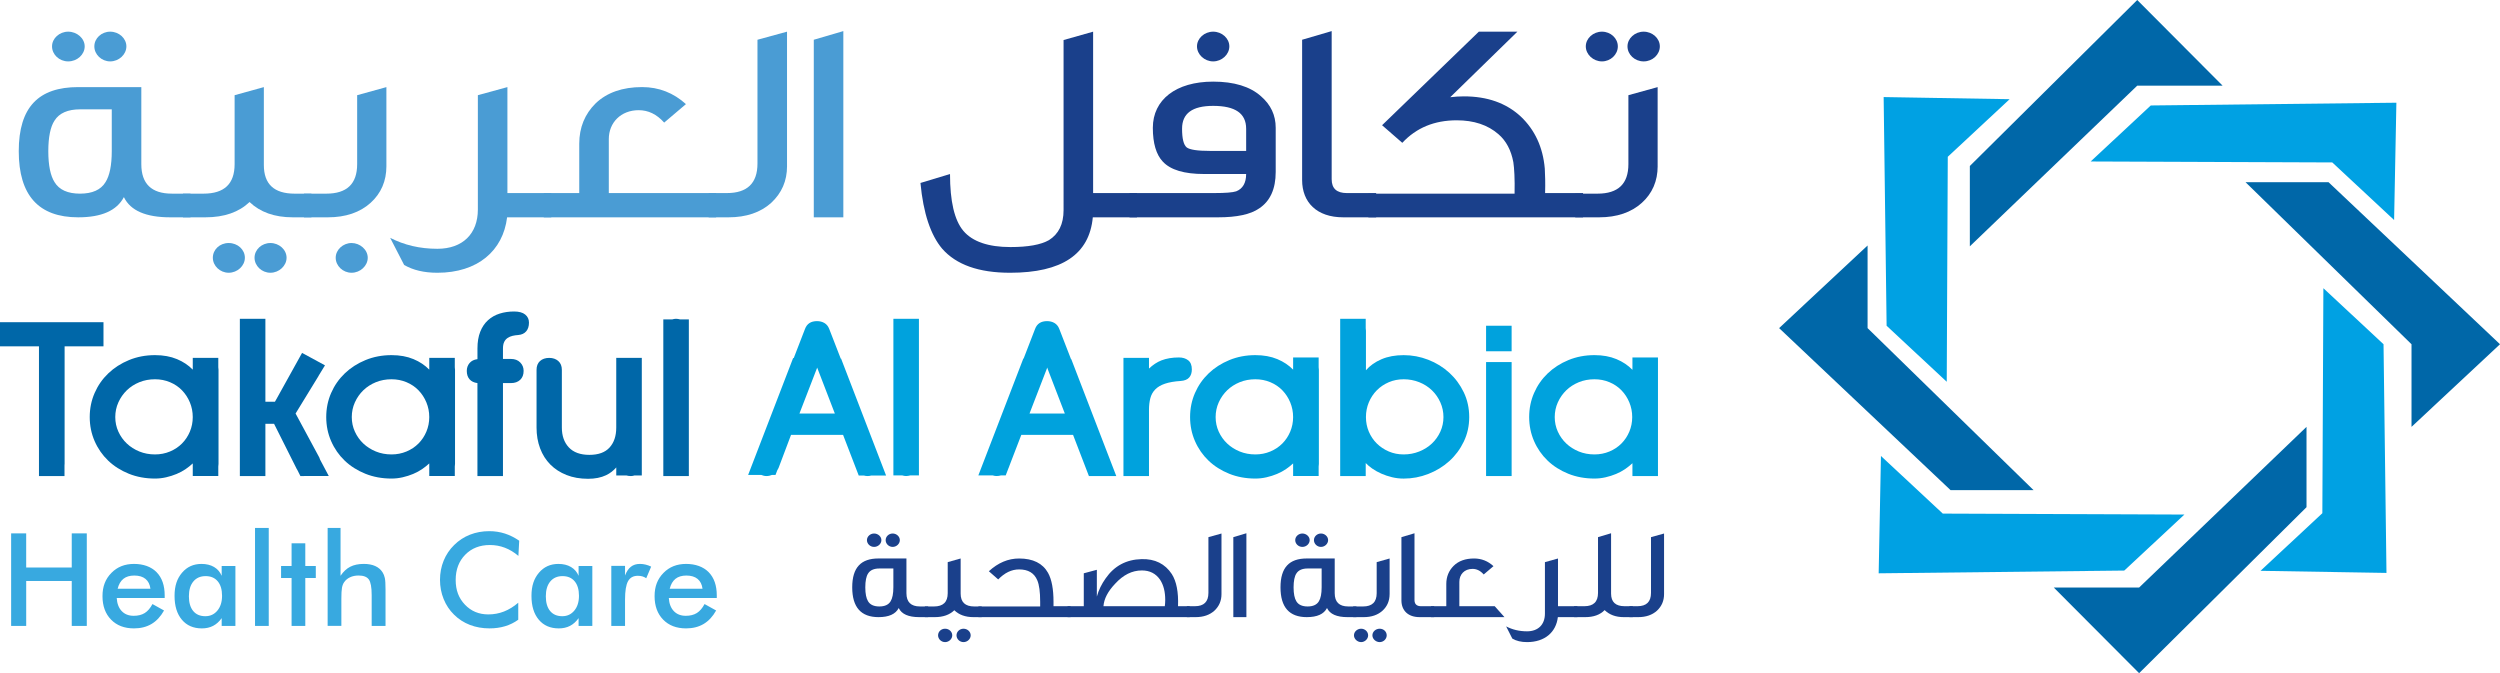 <?xml version="1.0" encoding="UTF-8"?>
<svg id="Layer_1" data-name="Layer 1" xmlns="http://www.w3.org/2000/svg" viewBox="0 0 1916.97 516.19">
  <defs>
    <style>
      .cls-1 {
        fill: #4a9cd4;
      }

      .cls-1, .cls-2, .cls-3, .cls-4, .cls-5, .cls-6 {
        stroke-width: 0px;
      }

      .cls-2 {
        fill: #38a9e0;
      }

      .cls-3 {
        fill: #1a408b;
      }

      .cls-4 {
        fill: #00a2dd;
      }

      .cls-5 {
        fill: #00a1e3;
      }

      .cls-6 {
        fill: #0067a8;
      }
    </style>
  </defs>
  <g>
    <g>
      <polygon class="cls-6" points="1432.04 188.24 1432.04 251.59 1559.32 375.84 1495.68 375.84 1364.2 251.59 1432.04 188.24"/>
      <polygon class="cls-6" points="1704.25 65.68 1638.81 65.68 1510.45 188.88 1510.45 127.28 1638.81 0 1704.25 65.68"/>
      <polygon class="cls-6" points="1574.81 450.51 1640.25 450.51 1768.61 327.31 1768.61 388.91 1640.25 516.19 1574.81 450.51"/>
      <polygon class="cls-6" points="1849.12 327.31 1849.12 263.96 1721.85 139.71 1785.49 139.71 1916.97 263.96 1849.12 327.31"/>
    </g>
    <g>
      <polygon class="cls-5" points="1540.96 76.06 1493.53 120.22 1492.74 292.74 1446.63 249.79 1444.36 74.43 1540.96 76.06"/>
      <polygon class="cls-5" points="1835.77 168.71 1788.35 124.55 1603.09 123.82 1649.2 80.87 1837.52 78.76 1835.77 168.71"/>
      <polygon class="cls-5" points="1442.29 349.65 1489.71 393.82 1674.98 394.55 1628.86 437.5 1440.54 439.61 1442.29 349.65"/>
      <polygon class="cls-5" points="1733.32 437.69 1780.75 393.52 1781.54 221 1827.66 263.95 1829.92 439.31 1733.32 437.69"/>
    </g>
  </g>
  <g>
    <g>
      <path class="cls-1" d="M146.04,166.64h-15.5c-18.6,0-30.53-5.09-35.54-15.5-5.49,10.41-17.17,15.5-35.06,15.5-30.29,0-45.56-16.83-45.56-50.7s15.27-49.15,45.56-49.15h48.42v59.11c0,15.06,7.87,22.58,23.38,22.58h14.31v18.15ZM85.7,83.84h-24.33c-9.3,0-15.98,2.88-19.56,8.63-3.1,4.65-4.77,12.62-4.77,23.47s1.67,18.82,4.77,23.69c3.58,5.98,10.26,8.86,19.56,8.86s15.98-2.88,19.56-8.86c3.1-4.87,4.77-12.84,4.77-23.69v-32.1ZM64.94,35.57c0,6.2-5.72,11.51-12.64,11.51s-12.4-5.31-12.4-11.51,5.73-11.29,12.4-11.29,12.64,5.09,12.64,11.29ZM96.91,35.57c0,6.2-5.72,11.51-12.4,11.51s-12.17-5.31-12.17-11.51,5.49-11.29,12.17-11.29,12.4,5.09,12.4,11.29Z"/>
      <path class="cls-1" d="M238.82,166.64h-14.31c-14.07,0-25.05-3.99-33.16-11.73-8.11,7.75-19.32,11.73-33.87,11.73h-17.17v-18.15h15.74c15.98,0,23.85-7.53,23.85-22.58v-52.91l22.42-6.2v59.78c0,14.61,7.87,21.92,23.61,21.92h12.88v18.15ZM187.77,197.63c0,6.2-5.72,11.51-12.4,11.51s-12.17-5.31-12.17-11.51,5.25-11.29,12.17-11.29,12.4,5.09,12.4,11.29ZM219.74,197.63c0,6.2-5.73,11.51-12.4,11.51s-12.16-5.31-12.16-11.51,5.49-11.29,12.16-11.29,12.4,5.09,12.4,11.29Z"/>
      <path class="cls-1" d="M296.29,127.45c0,11.29-4.05,20.81-12.16,28.12-8.11,7.31-19.08,11.07-32.68,11.07h-18.36v-18.15h17.17c15.74,0,23.61-7.53,23.61-22.58v-52.91l22.42-6.2v60.66ZM281.98,197.63c0,6.2-5.72,11.51-12.4,11.51s-12.17-5.31-12.17-11.51,5.73-11.29,12.17-11.29,12.4,5.09,12.4,11.29Z"/>
      <path class="cls-1" d="M422.71,166.64h-33.87c-3.1,25.68-22.66,42.51-53.43,42.51-10.26,0-18.61-1.99-25.52-5.98l-10.73-20.81c10.73,5.53,22.66,8.41,36.25,8.41,19.32,0,31.01-11.51,31.01-30.11v-87.67l22.66-6.2v81.25h33.63v18.6Z"/>
      <path class="cls-1" d="M549.11,166.64h-132.14v-18.6h27.19v-37.86c0-12.4,4.29-22.8,12.64-31,8.59-8.19,20.51-12.4,35.54-12.4,12.88,0,24.09,4.43,33.63,13.06l-16.69,14.17c-5.73-6.42-12.17-9.52-19.56-9.52-13.6,0-22.9,9.52-22.9,22.14v41.4h82.29v18.6Z"/>
      <path class="cls-1" d="M603.49,127.45c0,11.29-4.06,20.59-12.17,28.12-8.11,7.31-19.08,11.07-32.68,11.07h-15.27v-18.6h14.07c15.5,0,23.38-7.53,23.38-22.58V30.48l22.66-6.2v103.17Z"/>
      <path class="cls-1" d="M646.66,166.64h-22.66V30.48l22.66-6.64v142.8Z"/>
      <path class="cls-3" d="M871.82,166.64h-33.87c-2.62,28.34-23.61,42.51-63.45,42.51-24.09,0-41.27-6.2-52-18.38-8.83-10.4-14.55-27.23-16.7-50.48l22.66-6.86c0,20.81,3.34,35.42,10.26,43.61,6.92,8.19,19.08,12.4,36.02,12.4,13.6,0,23.38-1.77,29.58-5.31,7.39-4.65,11.21-12.18,11.21-23.03V30.7l22.66-6.42v123.76h33.63v18.6Z"/>
      <path class="cls-3" d="M978.19,131.88c0,13.06-4.29,22.36-12.64,27.9-6.68,4.65-17.17,6.86-31.49,6.86h-67.98v-18.6h65.12c8.35,0,14.07-.44,16.7-1.33,5.01-1.99,7.63-6.42,7.63-13.28h-32.2c-15.27,0-25.76-3.1-31.72-9.52-5.01-5.31-7.63-13.95-7.63-25.9,0-21.48,17.65-35.42,46.27-35.42,15.98,0,28.38,3.76,36.73,11.29,7.39,6.42,11.21,14.39,11.21,24.13v33.87ZM955.53,98.67c0-11.73-8.35-17.49-25.28-17.49-15.98,0-23.85,5.76-23.85,17.49,0,7.75,1.19,12.4,3.58,14.39,2.38,1.77,8.35,2.66,17.89,2.66h27.67v-17.05ZM942.64,35.57c0,6.2-5.72,11.51-12.4,11.51s-12.4-5.31-12.4-11.51,5.72-11.29,12.4-11.29,12.4,5.09,12.4,11.29Z"/>
      <path class="cls-3" d="M1055.22,166.64h-25.28c-20.27,0-31.49-11.51-31.49-28.56V30.48l22.66-6.64v113.58c0,7.08,3.82,10.63,11.69,10.63h22.42v18.6Z"/>
      <path class="cls-3" d="M1213.83,166.64h-164.58v-18.15h112.11c.24-11.29-.24-19.48-.95-24.13-1.67-9.08-5.49-16.38-11.45-21.48-8.11-7.08-18.84-10.63-31.96-10.63-17.17,0-31.01,5.76-41.74,17.27l-15.5-13.5,74.18-71.73h29.58l-51.52,50.26c3.58-.44,6.92-.66,10.5-.66,17.89,0,32.44,5.09,43.65,15.5,10.73,10.18,16.94,23.47,18.37,39.85.24,4.65.48,10.85.24,18.82h29.1v18.6Z"/>
      <path class="cls-3" d="M1271.07,127.45c0,11.29-4.05,20.81-12.16,28.12-8.11,7.31-19.08,11.07-32.68,11.07h-18.37v-18.15h17.17c15.74,0,23.61-7.53,23.61-22.58v-52.91l22.42-6.2v60.66ZM1240.53,35.57c0,6.2-5.49,11.51-12.16,11.51s-12.4-5.31-12.4-11.51,5.73-11.29,12.4-11.29,12.16,5.09,12.16,11.29ZM1272.74,35.57c0,6.2-5.49,11.51-12.4,11.51s-12.4-5.31-12.4-11.51,5.72-11.29,12.4-11.29,12.4,5.09,12.4,11.29Z"/>
    </g>
    <g>
      <path class="cls-3" d="M711.71,473.21h-6.86c-8.23,0-13.5-2.29-15.72-6.98-2.43,4.69-7.59,6.98-15.51,6.98-13.4,0-20.15-7.58-20.15-22.84s6.75-22.14,20.15-22.14h21.42v26.62c0,6.78,3.48,10.17,10.34,10.17h6.33v8.18ZM685.02,435.91h-10.76c-4.11,0-7.07,1.3-8.65,3.89-1.37,2.09-2.11,5.68-2.11,10.57s.74,8.47,2.11,10.67c1.58,2.69,4.54,3.99,8.65,3.99s7.07-1.3,8.65-3.99c1.37-2.19,2.11-5.78,2.11-10.67v-14.46ZM675.84,414.17c0,2.79-2.53,5.19-5.59,5.19s-5.49-2.39-5.49-5.19,2.53-5.08,5.49-5.08,5.59,2.29,5.59,5.08ZM689.98,414.17c0,2.79-2.53,5.19-5.49,5.19s-5.38-2.39-5.38-5.19,2.43-5.08,5.38-5.08,5.49,2.29,5.49,5.08Z"/>
      <path class="cls-3" d="M752.75,473.21h-6.33c-6.22,0-11.08-1.8-14.66-5.29-3.59,3.49-8.55,5.29-14.98,5.29h-7.6v-8.18h6.96c7.07,0,10.55-3.39,10.55-10.17v-23.83l9.92-2.79v26.92c0,6.58,3.48,9.87,10.44,9.87h5.7v8.18ZM730.17,487.17c0,2.79-2.53,5.19-5.49,5.19s-5.38-2.39-5.38-5.19,2.32-5.08,5.38-5.08,5.49,2.29,5.49,5.08ZM744.31,487.17c0,2.79-2.53,5.19-5.49,5.19s-5.38-2.39-5.38-5.19,2.43-5.08,5.38-5.08,5.49,2.29,5.49,5.08Z"/>
      <path class="cls-3" d="M820.9,473.21h-70.68v-8.18h47.37v-3.59c0-7.58-.74-13.06-2.21-16.45-2.32-5.58-6.96-8.37-13.93-8.37-5.8,0-11.08,2.59-16.04,7.68l-7.17-6.28c7.07-6.48,14.77-9.77,23.21-9.77,10.65,0,18.04,3.69,22.15,10.97,2.85,5.09,4.22,12.56,4.22,22.24v3.39h13.08v8.38Z"/>
      <path class="cls-3" d="M912.26,473.21h-93.68v-8.38h12.45v-25.23l10.02-2.69v20.54c1.37-4.99,3.69-9.67,6.75-13.96,6.64-9.57,15.82-14.46,27.53-14.76,10.23-.3,18.04,3.59,23.21,11.47,3.59,5.68,5.17,13.86,4.75,24.63h8.97v8.38ZM893.16,464.83c.21-1.59.32-3.19.32-4.88,0-6.18-1.27-11.27-3.9-15.36-3.27-4.79-7.91-7.18-14.03-7.18-7.49,0-14.24,3.39-20.46,10.17-5.59,5.88-8.55,11.57-8.97,17.25h47.05Z"/>
      <path class="cls-3" d="M936.62,455.56c0,5.09-1.79,9.27-5.38,12.66-3.59,3.29-8.44,4.99-14.45,4.99h-6.75v-8.38h6.22c6.86,0,10.34-3.39,10.34-10.17v-42.78l10.02-2.79v46.47Z"/>
      <path class="cls-3" d="M955.72,473.21h-10.02v-61.33l10.02-2.99v64.32Z"/>
      <path class="cls-3" d="M1040.11,473.21h-6.86c-8.23,0-13.5-2.29-15.72-6.98-2.43,4.69-7.6,6.98-15.51,6.98-13.4,0-20.15-7.58-20.15-22.84s6.75-22.14,20.15-22.14h21.42v26.62c0,6.78,3.48,10.17,10.34,10.17h6.33v8.18ZM1013.42,435.91h-10.76c-4.11,0-7.07,1.3-8.65,3.89-1.37,2.09-2.11,5.68-2.11,10.57s.74,8.47,2.11,10.67c1.58,2.69,4.54,3.99,8.65,3.99s7.07-1.3,8.65-3.99c1.37-2.19,2.11-5.78,2.11-10.67v-14.46ZM1004.24,414.17c0,2.79-2.53,5.19-5.59,5.19s-5.49-2.39-5.49-5.19,2.53-5.08,5.49-5.08,5.59,2.29,5.59,5.08ZM1018.38,414.17c0,2.79-2.53,5.19-5.49,5.19s-5.38-2.39-5.38-5.19,2.43-5.08,5.38-5.08,5.49,2.29,5.49,5.08Z"/>
      <path class="cls-3" d="M1065.53,455.56c0,5.09-1.79,9.37-5.38,12.66-3.59,3.29-8.44,4.99-14.45,4.99h-8.12v-8.18h7.6c6.96,0,10.44-3.39,10.44-10.17v-23.83l9.92-2.79v27.32ZM1049.07,487.17c0,2.79-2.53,5.19-5.38,5.19s-5.49-2.39-5.49-5.19,2.53-5.08,5.49-5.08,5.38,2.29,5.38,5.08ZM1063.31,487.17c0,2.79-2.43,5.19-5.38,5.19s-5.59-2.39-5.59-5.19,2.53-5.08,5.59-5.08,5.38,2.29,5.38,5.08Z"/>
      <path class="cls-3" d="M1099.71,473.21h-11.18c-8.97,0-13.93-5.19-13.93-12.86v-48.46l10.02-2.99v51.16c0,3.19,1.69,4.79,5.17,4.79h9.92v8.38Z"/>
      <path class="cls-3" d="M1153.62,473.21h-56.33v-8.38h11.71v-17.05c0-5.49,1.9-10.17,5.59-13.86,3.8-3.79,9.07-5.68,15.72-5.68,5.7,0,10.66,2,14.87,5.88l-7.49,6.38c-2.53-2.89-5.38-4.29-8.55-4.29-6.33,0-10.13,4.29-10.13,9.97v18.65h27.11l7.49,8.38Z"/>
      <path class="cls-3" d="M1209.53,473.21h-14.98c-1.37,11.57-10.02,19.15-23.63,19.15-4.54,0-8.23-.9-11.29-2.69l-4.75-9.37c4.75,2.49,10.02,3.79,16.04,3.79,8.55,0,13.71-5.18,13.71-13.56v-39.49l10.02-2.79v36.6h14.88v8.38Z"/>
      <path class="cls-3" d="M1252.04,473.21h-6.96c-6.12,0-10.97-1.8-14.67-5.39-3.48,3.59-8.44,5.39-14.87,5.39h-8.55v-8.38h7.91c6.96,0,10.44-3.39,10.44-10.17v-42.78l10.02-2.99v46.27c0,6.48,3.48,9.67,10.34,9.67h6.33v8.38Z"/>
      <path class="cls-3" d="M1275.98,455.56c0,5.09-1.79,9.27-5.38,12.66-3.59,3.29-8.44,4.99-14.45,4.99h-6.75v-8.38h6.22c6.86,0,10.34-3.39,10.34-10.17v-42.78l10.02-2.79v46.47Z"/>
    </g>
    <g>
      <path class="cls-2" d="M8.54,479.95v-70.96h11.54v26.17h34.93v-26.17h11.54v70.96h-11.54v-34.46H20.09v34.46h-11.54Z"/>
      <path class="cls-2" d="M126.27,458.52h-36.77c.26,4.3,1.53,7.65,3.83,10.06,2.3,2.41,5.35,3.61,9.17,3.61,3.4,0,6.22-.71,8.49-2.13,2.27-1.42,4.24-3.72,5.92-6.88l8.88,4.94c-2.59,4.62-5.79,8.06-9.6,10.33-3.82,2.26-8.3,3.39-13.44,3.39-7.37,0-13.24-2.24-17.61-6.74-4.37-4.49-6.55-10.49-6.55-17.98s2.26-13.13,6.77-17.77c4.51-4.64,10.31-6.95,17.39-6.95s13.18,2.12,17.32,6.35c4.14,4.23,6.21,10.17,6.21,17.79v1.99ZM115.36,451.45c-.42-3.3-1.68-5.81-3.78-7.54-2.1-1.73-4.98-2.59-8.63-2.59-3.46,0-6.24.84-8.34,2.52-2.1,1.68-3.57,4.22-4.41,7.61h25.17Z"/>
      <path class="cls-2" d="M180.51,479.95h-10.53v-5.96c-1.87,2.65-4.07,4.62-6.57,5.92-2.51,1.29-5.38,1.94-8.61,1.94-6.5,0-11.62-2.22-15.35-6.67-3.73-4.44-5.6-10.52-5.6-18.25s1.91-13.26,5.72-17.76c3.82-4.51,8.8-6.76,14.94-6.76,3.75,0,6.96.78,9.63,2.35,2.67,1.57,4.61,3.82,5.84,6.76v-7.51h10.53v45.95ZM170.27,456.83c0-4.75-1.11-8.45-3.32-11.1-2.22-2.65-5.31-3.97-9.29-3.97s-7.11,1.36-9.39,4.1c-2.28,2.73-3.42,6.52-3.42,11.37s1.1,8.64,3.3,11.29c2.2,2.65,5.3,3.98,9.31,3.98,3.78,0,6.86-1.44,9.24-4.31,2.38-2.88,3.57-6.66,3.57-11.34Z"/>
      <path class="cls-2" d="M195.55,479.95v-75.13h10.52v75.13h-10.52Z"/>
      <path class="cls-2" d="M223.58,479.95v-36.74h-8.05v-9.21h8.05v-17.4h10.52v17.4h8.05v9.21h-8.05v36.74h-10.52Z"/>
      <path class="cls-2" d="M251.23,479.95v-75.13h9.9v36.69c2.1-3.17,4.58-5.48,7.42-6.93,2.85-1.46,6.31-2.18,10.38-2.18,3.43,0,6.35.54,8.76,1.62,2.41,1.08,4.29,2.69,5.65,4.82.81,1.26,1.39,2.73,1.75,4.41.36,1.68.53,4.62.53,8.82v27.87h-10.62v-23.61c0-6.04-.74-10.06-2.21-12.05-1.47-1.99-4.08-2.98-7.83-2.98-2.46,0-4.65.45-6.57,1.36-1.92.9-3.44,2.18-4.54,3.83-.78,1.1-1.32,2.51-1.63,4.24-.31,1.73-.46,4.48-.46,8.26v20.94h-10.52Z"/>
      <path class="cls-2" d="M397.48,426.24c-3.27-2.78-6.72-4.86-10.36-6.25-3.64-1.39-7.46-2.08-11.47-2.08-7.76,0-14.08,2.49-18.94,7.46-4.87,4.98-7.3,11.42-7.3,19.34s2.37,13.98,7.11,18.95c4.74,4.98,10.71,7.46,17.92,7.46,4.21,0,8.21-.74,12.01-2.23,3.8-1.49,7.45-3.73,10.94-6.74v13.04c-3.1,2.23-6.48,3.9-10.14,4.99-3.66,1.1-7.62,1.65-11.89,1.65-5.43,0-10.45-.89-15.06-2.67-4.61-1.78-8.66-4.39-12.15-7.85-3.46-3.39-6.12-7.39-7.98-12-1.86-4.6-2.79-9.51-2.79-14.71s.93-10.09,2.79-14.66c1.86-4.57,4.55-8.59,8.08-12.05,3.53-3.49,7.57-6.13,12.13-7.92,4.56-1.79,9.49-2.69,14.8-2.69,4.17,0,8.15.61,11.93,1.82s7.45,3.05,11.01,5.5l-.63,11.63Z"/>
      <path class="cls-2" d="M454.19,479.95h-10.53v-5.96c-1.87,2.65-4.07,4.62-6.57,5.92-2.51,1.29-5.38,1.94-8.61,1.94-6.5,0-11.62-2.22-15.35-6.67-3.74-4.44-5.6-10.52-5.6-18.25s1.91-13.26,5.72-17.76c3.82-4.51,8.79-6.76,14.94-6.76,3.75,0,6.96.78,9.63,2.35,2.67,1.57,4.62,3.82,5.84,6.76v-7.51h10.53v45.95ZM443.95,456.83c0-4.75-1.11-8.45-3.32-11.1-2.22-2.65-5.31-3.97-9.29-3.97s-7.11,1.36-9.38,4.1c-2.28,2.73-3.42,6.52-3.42,11.37s1.1,8.64,3.3,11.29c2.2,2.65,5.3,3.98,9.31,3.98,3.78,0,6.86-1.44,9.24-4.31,2.38-2.88,3.56-6.66,3.56-11.34Z"/>
      <path class="cls-2" d="M479.27,441.32c1.13-3.04,2.63-5.28,4.49-6.74,1.86-1.46,4.16-2.18,6.91-2.18,1.49,0,2.95.18,4.39.53,1.44.36,2.85.87,4.24,1.55l-3.78,8.92c-.9-.65-1.88-1.12-2.93-1.43-1.05-.31-2.22-.46-3.52-.46-3.49,0-6,1.4-7.52,4.19-1.52,2.8-2.28,7.49-2.28,14.08v20.16h-10.53v-46.05h10.53v7.42Z"/>
      <path class="cls-2" d="M549.61,458.52h-36.77c.26,4.3,1.53,7.65,3.83,10.06,2.3,2.41,5.35,3.61,9.17,3.61,3.4,0,6.22-.71,8.49-2.13,2.27-1.42,4.24-3.72,5.92-6.88l8.88,4.94c-2.59,4.62-5.79,8.06-9.6,10.33-3.82,2.26-8.3,3.39-13.44,3.39-7.37,0-13.24-2.24-17.61-6.74-4.37-4.49-6.55-10.49-6.55-17.98s2.26-13.13,6.77-17.77c4.51-4.64,10.31-6.95,17.39-6.95s13.18,2.12,17.32,6.35c4.14,4.23,6.21,10.17,6.21,17.79v1.99ZM538.69,451.45c-.42-3.3-1.68-5.81-3.78-7.54-2.1-1.73-4.98-2.59-8.63-2.59-3.46,0-6.24.84-8.34,2.52-2.1,1.68-3.57,4.22-4.41,7.61h25.17Z"/>
    </g>
    <g>
      <path class="cls-6" d="M402.72,241.18c-1.93-1.55-4.77-2.33-8.51-2.33-3.98,0-7.66.54-11.07,1.61-3.41,1.07-6.39,2.76-8.94,5.07-2.55,2.31-4.54,5.26-5.96,8.85-1.42,3.6-2.13,7.86-2.13,12.8v8.21c-2.61.32-4.63,1.32-6.05,2.98-1.42,1.67-2.13,3.68-2.13,6.04,0,2.68.71,4.83,2.13,6.44,1.42,1.6,3.43,2.57,6.03,2.89v71.3h19.58v-9.22s0-.07,0-.11v-61.97h6.13c2.95,0,5.3-.83,7.07-2.49,1.76-1.66,2.64-3.95,2.64-6.84,0-2.58-.88-4.75-2.64-6.52-1.76-1.77-4.12-2.66-7.07-2.66h-6.13v-7.89c0-2.15.31-3.86.94-5.15s1.5-2.3,2.64-3.06c1.13-.75,2.38-1.29,3.75-1.61,1.36-.32,2.84-.54,4.43-.64,2.61-.22,4.62-1.15,6.05-2.82,1.42-1.66,2.13-3.89,2.13-6.68,0-2.58-.97-4.64-2.9-6.2Z"/>
      <path class="cls-6" d="M518.33,244.44c-1.03,0-1.94.23-2.85.47h-6.86v120.11h19.58v-120.11h-6.77c-.97-.24-1.95-.47-3.11-.47Z"/>
      <path class="cls-4" d="M851.06,352.31l-2.01-5.18-27.62-71.77-.18.07-9.01-23.23c-.8-2.04-2.02-3.54-3.66-4.51-1.65-.97-3.55-1.45-5.7-1.45-4.66,0-7.72,1.99-9.19,5.96l-8.8,22.76-.2-.08-34.51,89.67h11.06c.93.26,1.87.47,2.82.47,1.25,0,2.37-.18,3.39-.47h3.71l2.17-5.63c.03-.07.07-.1.09-.17l1.41-3.74,8.29-21.53h39.7l12.14,31.55h20.99l-4.81-12.49c-.03-.08-.04-.15-.07-.23ZM789.43,317.07l2.51-6.52,11.1-28.72.21.54-.1.04,13.34,34.67h-27.06Z"/>
      <path class="cls-4" d="M911.08,276.26c-1.87-1.45-4.23-2.17-7.07-2.17-5.11,0-9.59.75-13.45,2.25-3.4,1.33-6.57,3.45-9.53,6.27v-8.2h-19.58v90.62h19.58v-50.86c0-3.22.34-6.14,1.02-8.77.68-2.63,1.93-4.88,3.75-6.76,1.82-1.88,4.31-3.35,7.49-4.43,3.18-1.07,7.21-1.77,12.09-2.09,2.95-.21,5.11-1.1,6.47-2.65,1.36-1.55,2.04-3.62,2.04-6.2,0-3.22-.94-5.55-2.81-7Z"/>
      <path class="cls-4" d="M1111.25,285.76c-4.66-4.24-10.02-7.54-16.09-9.9-6.07-2.36-12.34-3.54-18.82-3.54s-12.15,1.04-17.03,3.14c-4.88,2.09-8.85,4.91-11.92,8.45v-30.29c0-.7-.06-1.37-.17-2v-7.17h-19.58v120.59h19.58v-9.97c1.38,1.43,3,2.83,4.94,4.18,2.15,1.5,4.51,2.82,7.07,3.94,2.55,1.13,5.28,2.04,8.18,2.74,2.89.7,5.87,1.05,8.94,1.05,6.47,0,12.74-1.18,18.82-3.54,6.07-2.36,11.44-5.64,16.09-9.82,4.65-4.19,8.37-9.18,11.15-14.97,2.78-5.79,4.17-12.07,4.17-18.83s-1.39-13.2-4.17-18.99c-2.78-5.79-6.5-10.81-11.15-15.05ZM1104.44,330.99c-1.59,3.49-3.75,6.52-6.47,9.09-2.73,2.58-5.96,4.62-9.71,6.12-3.75,1.5-7.72,2.25-11.92,2.25s-7.89-.75-11.41-2.25c-3.52-1.5-6.59-3.54-9.2-6.12-2.61-2.58-4.65-5.61-6.13-9.09-1.48-3.49-2.21-7.22-2.21-11.19s.74-7.73,2.21-11.27c1.48-3.54,3.52-6.62,6.13-9.26,2.61-2.63,5.68-4.69,9.2-6.2,3.52-1.5,7.32-2.25,11.41-2.25s8.18.75,11.92,2.25c3.75,1.5,6.98,3.57,9.71,6.2,2.72,2.63,4.88,5.71,6.47,9.26,1.59,3.54,2.38,7.3,2.38,11.27s-.8,7.7-2.38,11.19Z"/>
      <rect class="cls-4" x="1139.51" y="249.77" width="19.58" height="19.58"/>
      <polygon class="cls-4" points="1139.51 277.63 1139.51 286.81 1139.51 355.69 1139.51 365.03 1159.1 365.03 1159.1 355.69 1159.1 286.81 1159.1 277.63 1139.51 277.63"/>
      <path class="cls-4" d="M1251.73,274.09v9.49c-3.29-3.43-7.38-6.17-12.26-8.21-4.88-2.04-10.5-3.06-16.86-3.06-7.15,0-13.79,1.26-19.92,3.78-6.13,2.52-11.44,5.93-15.92,10.22-4.48,4.29-7.98,9.31-10.47,15.05-2.5,5.74-3.75,11.89-3.75,18.43s1.25,12.69,3.75,18.43c2.5,5.74,5.96,10.73,10.39,14.97,4.43,4.24,9.71,7.59,15.84,10.06,6.13,2.47,12.83,3.7,20.09,3.7,2.84,0,5.68-.32,8.51-.97,2.84-.65,5.53-1.51,8.09-2.58,2.56-1.07,4.88-2.33,6.98-3.78,2.1-1.45,3.94-2.92,5.53-4.42v9.82h19.58v-90.94h-19.58ZM1249.35,330.99c-1.48,3.49-3.49,6.52-6.05,9.09-2.55,2.58-5.62,4.62-9.19,6.12-3.58,1.5-7.41,2.25-11.49,2.25-4.31,0-8.32-.75-12-2.25-3.69-1.5-6.9-3.54-9.62-6.12-2.73-2.58-4.88-5.61-6.47-9.09-1.59-3.49-2.38-7.22-2.38-11.19s.79-7.73,2.38-11.27c1.59-3.54,3.75-6.62,6.47-9.26,2.72-2.63,5.93-4.69,9.62-6.2,3.69-1.5,7.69-2.25,12-2.25,4.09,0,7.92.75,11.49,2.25,3.58,1.5,6.64,3.57,9.19,6.2,2.55,2.63,4.57,5.71,6.05,9.26,1.47,3.54,2.21,7.3,2.21,11.27s-.74,7.7-2.21,11.19Z"/>
      <path class="cls-4" d="M1011.13,274.09h-19.58v9.35c-3.27-3.36-7.28-6.06-12.09-8.07-4.88-2.04-10.5-3.06-16.86-3.06-7.15,0-13.79,1.26-19.92,3.78-6.13,2.52-11.44,5.93-15.92,10.22-4.48,4.29-7.98,9.31-10.47,15.05-2.5,5.74-3.75,11.89-3.75,18.43s1.25,12.69,3.75,18.43c2.5,5.74,5.96,10.73,10.39,14.97,4.43,4.24,9.71,7.59,15.84,10.06,6.13,2.47,12.83,3.7,20.09,3.7,2.84,0,5.68-.32,8.51-.97,2.84-.65,5.53-1.51,8.09-2.58,2.56-1.07,4.88-2.33,6.98-3.78,2.03-1.4,3.81-2.83,5.36-4.28v9.67h19.58v-7.27c.11-.65.17-1.34.17-2.06v-72.11c0-.7-.06-1.36-.17-1.99v-7.5ZM989.33,330.99c-1.48,3.49-3.49,6.52-6.05,9.09-2.55,2.58-5.62,4.62-9.19,6.12-3.58,1.5-7.41,2.25-11.49,2.25-4.31,0-8.32-.75-12-2.25-3.69-1.5-6.9-3.54-9.62-6.12-2.73-2.58-4.88-5.61-6.47-9.09-1.59-3.49-2.38-7.22-2.38-11.19s.79-7.73,2.38-11.27c1.59-3.54,3.75-6.62,6.47-9.26,2.72-2.63,5.93-4.69,9.62-6.2,3.69-1.5,7.69-2.25,12-2.25,4.09,0,7.92.75,11.49,2.25,3.58,1.5,6.64,3.57,9.19,6.2,2.55,2.63,4.57,5.71,6.05,9.26,1.47,3.54,2.21,7.3,2.21,11.27s-.74,7.7-2.21,11.19Z"/>
      <path class="cls-4" d="M685.04,244.44v120.11h6.84c.91.24,1.83.47,2.86.47,1.16,0,2.15-.23,3.12-.47h6.76v-120.11h-19.58Z"/>
      <path class="cls-6" d="M79.35,265.56v-18.51H0v18.51h29.88v99.47h19.58v-8.33c.03-.34.08-.65.08-1.01v-90.13h29.8Z"/>
      <path class="cls-6" d="M472.53,274.41v53.48c0,6.42-1.71,11.5-5.11,15.25-3.4,3.76-8.57,5.64-15.49,5.64s-12.18-1.91-15.75-5.71c-3.58-3.81-5.36-8.88-5.36-15.21v-44.26c0-2.9-.91-5.15-2.72-6.76-1.82-1.61-4.14-2.41-6.98-2.41s-5.31.8-7.07,2.41c-1.76,1.61-2.64,3.86-2.64,6.76v44.26c0,5.79.91,11.11,2.73,15.93,1.82,4.83,4.43,8.96,7.83,12.39,3.4,3.43,7.55,6.12,12.43,8.05,4.88,1.93,10.39,2.9,16.52,2.9,5.33,0,9.93-.91,13.79-2.74,3.2-1.51,5.72-3.58,7.83-5.98v6.15h7.71c1.06.3,2.22.47,3.53.47.99,0,1.89-.2,2.76-.47h5.58v-90.14h-19.58Z"/>
      <path class="cls-6" d="M348.74,274.41h-19.58v9.03c-3.27-3.36-7.28-6.06-12.09-8.07-4.88-2.04-10.5-3.06-16.86-3.06-7.15,0-13.79,1.26-19.92,3.78-6.13,2.52-11.44,5.93-15.92,10.22-4.48,4.29-7.98,9.31-10.47,15.05-2.5,5.74-3.75,11.89-3.75,18.43s1.25,12.69,3.75,18.43c2.5,5.74,5.96,10.73,10.39,14.97,4.43,4.24,9.71,7.59,15.84,10.06,6.13,2.47,12.83,3.7,20.09,3.7,2.84,0,5.68-.32,8.51-.97,2.84-.65,5.53-1.51,8.09-2.58,2.56-1.07,4.88-2.33,6.98-3.78,2.03-1.4,3.81-2.83,5.36-4.28v9.67h19.58v-7.27c.11-.65.17-1.34.17-2.06v-72.11c0-.7-.06-1.36-.17-1.99v-7.18ZM326.94,330.99c-1.48,3.49-3.49,6.52-6.05,9.09-2.55,2.58-5.62,4.62-9.19,6.12-3.58,1.5-7.41,2.25-11.49,2.25-4.31,0-8.32-.75-12-2.25-3.69-1.5-6.9-3.54-9.62-6.12-2.73-2.58-4.88-5.61-6.47-9.09-1.59-3.49-2.38-7.22-2.38-11.19s.79-7.73,2.38-11.27c1.59-3.54,3.75-6.62,6.47-9.26,2.72-2.63,5.93-4.69,9.62-6.2,3.69-1.5,7.69-2.25,12-2.25,4.09,0,7.92.75,11.49,2.25,3.58,1.5,6.64,3.57,9.19,6.2,2.55,2.63,4.57,5.71,6.05,9.26,1.47,3.54,2.21,7.3,2.21,11.27s-.74,7.7-2.21,11.19Z"/>
      <path class="cls-6" d="M167.39,274.41h-19.58v9.03c-3.27-3.36-7.28-6.06-12.09-8.07-4.88-2.04-10.5-3.06-16.86-3.06-7.15,0-13.79,1.26-19.92,3.78-6.13,2.52-11.44,5.93-15.92,10.22-4.48,4.29-7.98,9.31-10.47,15.05-2.5,5.74-3.75,11.89-3.75,18.43s1.25,12.69,3.75,18.43c2.5,5.74,5.96,10.73,10.39,14.97,4.43,4.24,9.71,7.59,15.84,10.06,6.13,2.47,12.83,3.7,20.09,3.7,2.84,0,5.68-.32,8.51-.97,2.84-.65,5.53-1.51,8.09-2.58,2.56-1.07,4.88-2.33,6.98-3.78,2.03-1.4,3.81-2.83,5.36-4.28v9.67h19.58v-7.27c.11-.65.17-1.34.17-2.06v-72.11c0-.7-.06-1.36-.17-1.99v-7.18ZM145.59,330.99c-1.48,3.49-3.49,6.52-6.05,9.09-2.55,2.58-5.62,4.62-9.19,6.12-3.58,1.5-7.41,2.25-11.49,2.25-4.31,0-8.32-.75-12-2.25-3.69-1.5-6.9-3.54-9.62-6.12-2.73-2.58-4.88-5.61-6.47-9.09-1.59-3.49-2.38-7.22-2.38-11.19s.79-7.73,2.38-11.27c1.59-3.54,3.75-6.62,6.47-9.26,2.72-2.63,5.93-4.69,9.62-6.2,3.69-1.5,7.69-2.25,12-2.25,4.09,0,7.92.75,11.49,2.25,3.58,1.5,6.64,3.57,9.19,6.2,2.55,2.63,4.57,5.71,6.05,9.26,1.47,3.54,2.21,7.3,2.21,11.27s-.74,7.7-2.21,11.19Z"/>
      <path class="cls-6" d="M245.43,352.42c-.17-.52-.31-1.04-.56-1.55l-15.79-29.29h0s-2.43-4.51-2.43-4.51l17.54-28.65c.07-.12.09-.24.16-.35l4.84-7.93-17.56-9.54-19.15,34.5-1.66,2.95h-7.32v-63.61h-19.58v120.59h19.58v-40.08h6.64l17.37,34.61c.14.29.33.49.48.76l2.35,4.71,5.72-.02s.08.02.13.02c.03,0,.06-.02.09-.02l15.81-.04-6.66-12.55Z"/>
      <path class="cls-4" d="M644.92,274.96l-.23.09-8.86-22.85c-.8-2.04-2.02-3.54-3.66-4.51-1.65-.97-3.55-1.45-5.7-1.45-4.66,0-7.72,1.99-9.19,5.96l-8.68,22.45-.42-.16-34.51,89.67h10.02c1.3.52,2.62.87,3.96.87,1.67,0,3.07-.35,4.34-.87h2.67l1.44-3.74c.31-.54.66-1.02.92-1.67l9.53-25.27h39.92l11.99,31.15h3.93c.92.25,1.89.4,2.9.4s1.9-.16,2.79-.4h11.36l-34.51-89.67ZM613.01,317.07l13.62-35.25.06.16-.05.02,13.5,35.07h-27.13Z"/>
    </g>
  </g>
</svg>